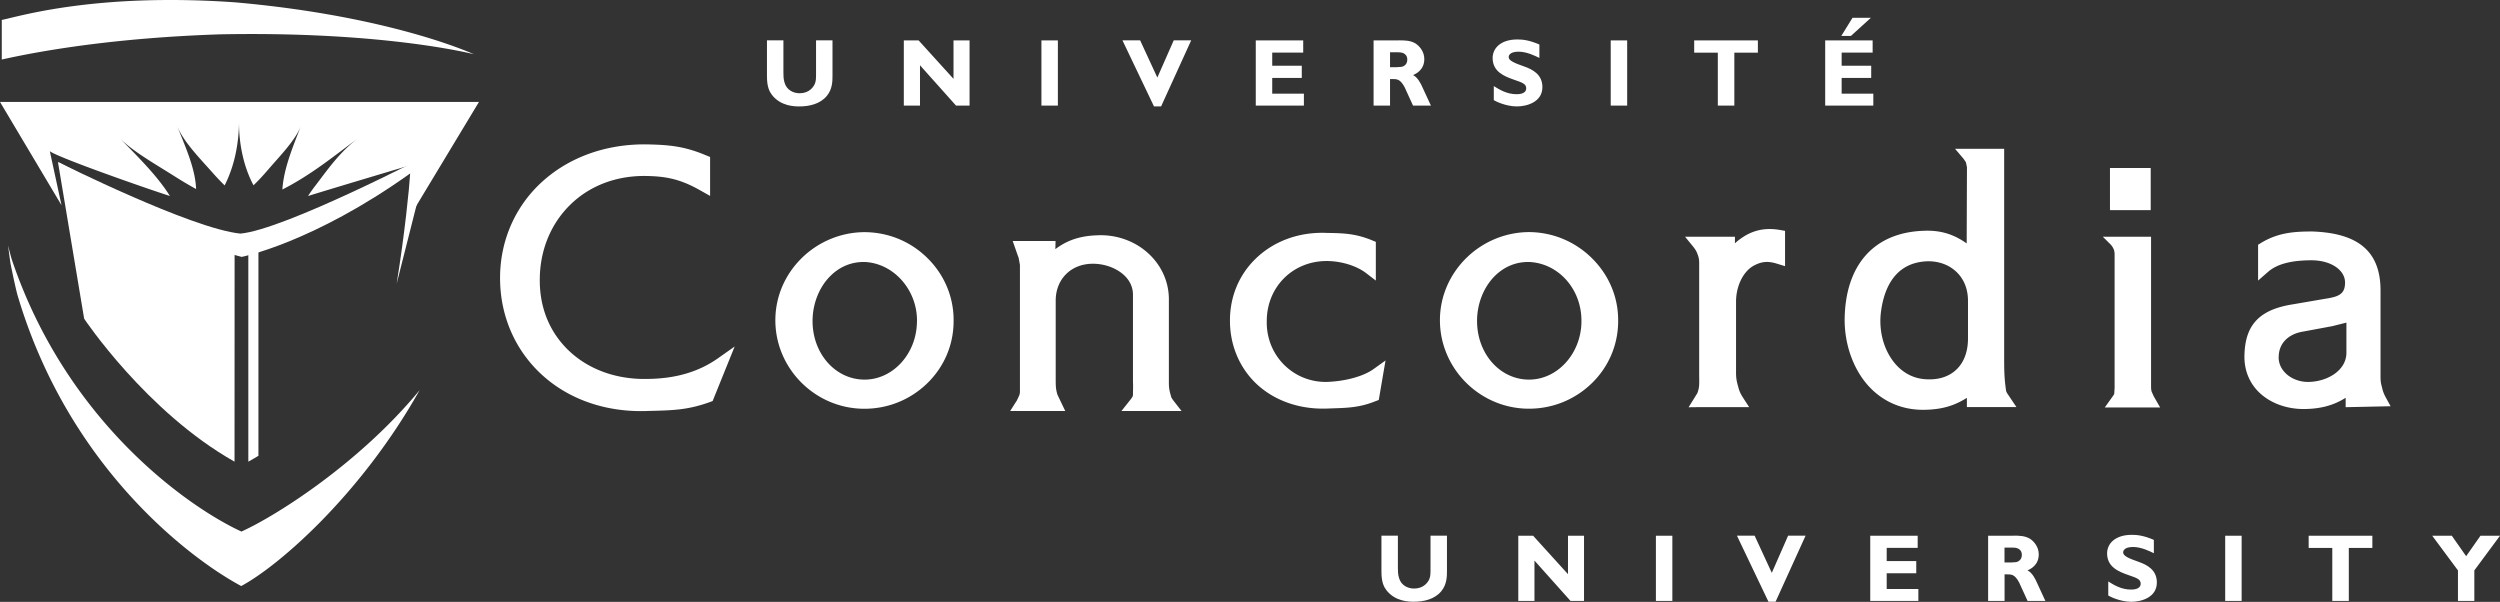 <svg xmlns="http://www.w3.org/2000/svg" width="2617" height="630" fill="none"><rect width="100%" height="100%" fill="#333333" stroke="none"/><path fill="#fff" d="M751.122 375.362c-20.007 13.934-43.802 20.937-72.884 21.294-33.297.857-63.165-10.147-84.172-30.94-19.436-19.293-29.439-44.803-29.011-73.956.287-30.369 11.79-58.022 32.37-77.887 20.292-19.722 48.373-30.226 79.099-29.654 23.008.357 37.441 4.216 57.163 15.434l9.646 5.431v-40.73l-4.001-1.643c-22.294-9.361-37.513-11.147-63.237-11.576-44.445-.357-84.601 15.077-113.111 43.445-25.653 25.581-39.657 60.022-39.514 96.966.142 38.3 15.005 73.384 41.8 98.894 28.939 27.581 69.381 41.658 113.755 39.729-.072 0 3.572-.071 3.572-.071 22.866-.643 38.014-1.073 60.664-9.29.072 0 2.716-1 2.716-1l23.08-57.093-17.935 12.647ZM972.699 272.04c-17.433-18.221-40.941-28.511-66.236-29.011-24.865-.358-49.374 9.504-67.238 27.153-17.791 17.507-27.58 40.658-27.58 65.096 0 50.304 41.228 91.892 91.817 92.607 25.224.356 49.018-9.076 67.027-26.51 17.575-17.007 27.434-39.73 27.723-63.953.643-24.295-8.437-47.59-25.513-65.382Zm-67.665 125.332c-30.224 0-54.162-26.724-54.447-60.736-.144-18.293 6.859-36.228 18.935-48.018 9.861-9.718 22.294-14.72 35.941-14.363 30.011 1.5 54.449 28.94 54.449 61.309l-.073 1.929c-.642 33.084-25.222 59.879-54.805 59.879Zm532.546-10.862c-10.36 7.431-29.44 12.648-48.66 13.291-16.93.286-32.8-6.074-44.73-17.935-12-12.005-18.51-28.296-18.14-45.732 0-35.228 26.43-62.238 61.44-62.88 15.44-.287 32.02 4.644 42.38 12.504l10.35 7.931v-40.515l-3.99-1.643c-17.66-7.218-30.16-7.432-47.38-7.717l-1.64-.071c-28.59-.787-54.81 9.146-73.6 27.866-16.86 16.721-26.08 39.302-26.08 63.597v2c.36 24.938 10.15 47.803 27.5 64.382 18.88 17.863 45.31 27.153 74.32 26.081l5.72-.215c15.79-.5 28.29-.857 44.87-7.502-.07 0 1.36-.501 1.36-.501l2-.786 7.07-41.301-12.79 9.146Zm230.72-114.327c-17.5-18.292-41.01-28.653-66.16-29.224-24.87-.358-49.37 9.503-67.24 27.152-17.71 17.507-27.58 40.659-27.58 65.097 0 50.304 41.23 91.892 91.81 92.606 25.23.357 49.02-9.075 67.03-26.51 17.58-17.007 27.37-39.729 27.72-63.953v-2.072c.08-23.438-9-45.803-25.58-63.096Zm-67.66 125.191c-30.23 0-54.17-26.724-54.45-60.737-.21-18.293 6.86-36.228 18.87-48.018 9.93-9.719 22.36-14.72 35.94-14.363 30.58 1.5 54.45 28.44 54.45 61.309v2.001c-.72 33.012-25.3 59.808-54.81 59.808Zm901.82 27.868-5.07-9.289c-2.08-3.93-2.93-6.145-3.86-10.361-1.21-4.145-1.58-6.574-1.58-11.147v-90.32c0-40.444-22.65-60.094-71.31-61.809h-.07c-18.07 0-35.65.929-53.73 12.005l-3.07 1.857v37.514l10.64-9.288c9.29-8.003 24.08-11.934 45.31-11.934 20 0 35.08 10.004 35.08 23.295 0 11.647-6 14.648-19.51 16.792-.07 0-3.07.5-34.66 5.931-34.65 5.359-49.94 20.793-51.08 51.805-.08 1.072-.08 2.143-.08 3.215 0 13.934 4.86 26.296 14.08 35.942 11.65 12.077 29.44 18.936 48.95 18.722 13.15-.215 28.22-2.359 42.94-11.79v9.86l47.02-1Zm-46.23-87.533v31.512c0 18.793-20.22 30.297-39.66 30.583-9.64.143-18.86-3.573-24.8-9.932-4.28-4.645-6.49-10.004-6.49-15.935l.14-2.001c.78-12.862 10-22.08 24.79-24.723.15 0 31.58-5.859 31.58-5.859.14-.072 8.87-2.216 14.44-3.645Zm-1273.45 81.388-8.86 11.147h62.95l-8.15-10.432c-2.14-2.787-2.78-3.93-3.22-6.216-1.78-6.003-1.92-8.861-1.92-14.078v-86.175c0-17.792-7.29-34.512-20.44-47.088-14.22-13.649-34.15-20.938-54.52-19.937-18.14.571-31.65 5.217-43.87 14.505.07-2.215.21-8.574.21-8.574h-44.87l5.86 16.791s.08-.214.14-.285c.15.786.22 1.501.44 2.287l1.14 6.288v132.192c0 2.001-.22 3.215-.87 4.716-.06.215-2.49 5.36-2.56 5.431-.08 0-3.15 4.859-3.15 4.859l-3.64 5.716h57.66l-8.15-17.006c-1.56-5.073-1.85-8.431-1.85-15.077v-83.46c0-22.152 15.51-38.014 37.66-38.586 13-.358 26.14 4.43 34.44 12.433 5.71 5.573 8.78 12.434 8.78 19.865v90.319c0 .144.14 5.289.14 5.289 0-.144-.14 9.288-.14 9.288-.07 1.715-.86 2.787-3.21 5.788Zm680.24-178.424c-13.22-2.215-24.44-.5-35.37 5.574-4.64 2.715-8.36 5.502-11.51 8.431v-6.859h-52.22l7.21 8.789c3 3.644 4.57 5.787 5.86 9.503 1.43 3.501 1.72 6.074 1.72 9.933v118.402c0 .071.06 2.786.06 2.786 0 4.574.08 7.575-1.14 11.719-.42 2.001-1.07 3.073-2.43 5.144-.14.215-7.57 12.22-7.57 12.22l11.72-.143h51.66l-6.43-9.933c-2.72-4.287-3.86-6.788-5-11.289-1.71-5.931-2.29-9.075-2.29-15.292v-73.742c0-16.292 7.29-31.441 18.22-37.657 8.36-4.573 15.08-5.216 24.66-2.215l8.42 2.572v-36.943l-5.57-1Zm388.35-64.814h-42.65v44.088h42.65v-44.088ZM2211 415.736l-7.71 10.79h57.94l-6.72-11.719-2.14-4.788c-.64-2.287-.64-3.573-.64-7.217V247.815h-50.52l7.65 7.574c1.78 1.787 2.71 3.145 3.85 5.717.71 1.929.86 3.573.86 6.073v138.839l-.36 5.931c-.21 1.071-.85 1.928-2.21 3.787Zm-100.17 10.437-8.44-12.576c-1.57-2.286-2.21-3.286-2.5-5.002-1.93-13.648-1.93-21.579-1.93-36.014V155.785h-51.37l8.92 10.504s2 2.93 2.43 3.573c0 .143.08.429.08.429l1 4.787s-.22 59.022-.29 79.745c-13.86-9.861-27.86-14.077-45.52-13.219-51.37 1.929-81.38 35.513-82.23 92.178-.23 28.867 10.5 56.592 28.72 74.098 15.43 14.792 35.37 22.08 57.59 21.009 16.36-.572 28.94-4.43 41.65-12.434v9.647h51.89v.071Zm-50.74-111.256v39.444c0 13.79-4.22 25.081-12.29 32.655-7.72 7.288-18.65 10.79-31.44 10.004-12.65-.572-23.86-6.217-32.44-16.221-11.51-13.434-17.15-33.012-15.15-52.449 2.72-24.008 13.22-53.091 47.95-54.806 12.21-.5 23.44 3.502 31.43 11.219 7.86 7.574 11.94 17.936 11.94 30.154ZM0 106.695l64.38 108.113c-4.144-19.222-12.219-56.522-12.219-56.522 8.86 6.86 105.681 40.587 125.473 46.804l.214.071c-13.075-21.08-33.653-41.158-52.875-60.88 13.648 14.005 38.157 27.796 57.521 40.087 7.216 4.573 14.79 9.146 22.793 13.505-.857-22.223-11.719-44.875-19.864-66.168 6.288 16.435 23.938 34.156 37.442 49.447a254.717 254.717 0 0 0 12.29 12.934c10.86-21.508 14.791-44.803 15.077-66.525-.286 20.221 3.929 45.445 15.148 66.382 5.502-5.216 10.361-10.648 15.005-16.006 12.291-14.435 28.796-30.869 34.656-46.232-8.361 22.008-18.006 44.302-19.436 66.668 31.296-15.935 55.948-36.657 79.885-54.092-19.507 14.22-32.796 33.656-45.158 49.805a147.727 147.727 0 0 0-7.86 11.075l.571-.143c19.865-6.288 115.113-34.655 115.113-34.655l-151.554 73.884 150.625-71.026-8.217 44.087 2.429 5.36 69.953-115.973H0ZM246.875 2.51C99.251-8.065 17.15 18.016 1.859 20.874v41.444c43.159-9.646 119.543-22.722 228.153-26.367h-.071l.285-.071c-.071 0-.142.071-.214.071 148.982-2.93 240.443 14.577 266.308 20.865.072-.5 0 .572 0 .072 0 0-85.744-39.872-249.445-54.378Zm192.422 405.865c-63.38 76.958-150.982 132.05-186.566 148.056-53.876-24.795-182.565-113.185-240.443-284.964a480.42 480.42 0 0 1-3.858-14.506c.857 6.36 1.643 12.719 2.572 18.936l-.071-.358c2.215 10.862 4.43 21.723 7.074 32.298C71.88 491.62 202.998 587.157 252.516 613.453c38.085-20.294 124.473-94.25 186.781-205.078Z"/><path fill="#fff" d="M60.66 169.57 88.1 333.633s65.022 97.536 157.413 149.627l.071-217.296L60.66 169.57Zm199.289 90.68v223.013c1.93-1.071 3.859-2.215 5.788-3.286 1.644-.93 3.216-1.93 4.787-2.858V257.75l-10.575 2.5Z"/><path fill="#fff" d="M449.516 161.499s-151.84 78.958-197.856 83.032c-51.376-5.074-190.926-74.957-190.926-74.957 90.104 75.028 188.424 98.179 192.426 99.394l-.072-.071s74.241-14.506 176.277-87.319c-.928 15.72-5.645 62.595-14.148 115.472l34.299-135.551c.428-.5-.358.285 0 0ZM1514.68 597.875c0 5.431-.07 13.934-5.93 21.008-7.01 8.432-18.22 11.005-28.72 11.005-5.29 0-19.51-.215-28.73-12.077-2.72-3.573-5.21-8.431-5.21-19.435v-37.657h17.22v33.798c0 2.786 0 6.788 1.21 10.575 2.22 7.646 9.08 11.004 15.79 11.004 9.93 0 14.51-6.502 15.94-10.004 1.21-3.001 1.21-5.573 1.21-11.575v-33.798h17.22v37.156Zm143.55 31.158h-14.22l-37.73-42.23v42.23h-16.93v-68.24h15.5l36.52 40.23v-40.23h16.78v68.24h.08Zm92.39 0h-17.22v-68.24h17.22v68.24Zm108.04.855h-7.43l-33.01-69.169h18.51l17.99 38.943 17.09-38.943h18.29l-31.44 69.169Zm149.48-.855h-50.37v-68.24h49.66v12.719h-32.44v13.791h30.94v12.79h-30.94v16.436h33.15v12.504Zm99.18-68.314c6.21 0 12.43 0 17.94 3.429 3.56 2.43 8.92 8.003 8.92 16.149 0 11.433-8.79 15.434-11.71 16.792 4.93 2.429 8.28 9.29 9.78 12.79 1.93 3.931 4.8 10.29 6.57 14.221l2.29 4.93h-18.64c-1.51-3.002-7.44-16.506-8.79-19.222-4.58-8.574-8.01-8.574-12.79-8.574h-2.5v27.796h-17.22v-68.24h26.15v-.071Zm-9.01 12.433V588.8h7.15c4.43-.214 5.5-.214 7.28-1.215 2.51-1.286 3.72-3.787 3.72-6.574 0-7.788-7.57-7.788-9.5-7.788h-8.65v-.071Zm156.41 6.004c-4.7-2.286-13.21-6.573-21.92-6.573-10.01 0-10.3 4.93-10.3 5.644 0 4.074 6.72 6.503 16.5 10.005 8.58 3.072 18.8 8.288 18.8 21.507 0 15.792-16.51 20.222-26.72 20.222-11.51 0-22.44-5.43-24.15-6.574v-14.719c5.93 3.716 13.71 8.503 23.72 8.503 2.21 0 10.22-.072 10.22-6.216 0-4.502-3.93-5.931-12.94-9.005-9.79-3.429-22.22-8.217-22.22-22.65 0-10.433 8.72-19.437 25.8-19.437 5.43 0 12.21.572 23.15 5.288v14.005h.06Zm91.82 49.877h-17.22v-68.24h17.22v68.24Zm136.84-55.45h-24.65v55.45h-17.29v-55.45h-24.73v-12.79h66.67v12.79Zm106.75 23.509v31.941h-17.14v-31.941l-26.95-36.299h20.51l15.01 21.437 15.01-21.437H2617l-26.87 36.299ZM871.455 79.395c0 5.43-.072 13.934-5.931 21.008-7.002 8.432-18.22 11.005-28.724 11.005-5.288 0-19.507-.215-28.725-12.077-2.715-3.573-5.216-8.431-5.216-19.436V42.238h17.22v33.799c0 2.786 0 6.788 1.215 10.575 2.215 7.575 9.075 11.004 15.791 11.004 9.932 0 14.505-6.502 15.934-10.003 1.215-3.001 1.215-5.574 1.215-11.576V42.238h17.221v37.157ZM1015 110.552h-14.21l-37.738-42.23v42.23h-16.931v-68.24h15.509l36.506 40.23v-40.23h16.794v68.24h.07Zm92.39 0h-17.22v-68.24h17.22v68.24Zm108.04.856h-7.42l-33.02-69.17h18.51l18 38.944 17.16-38.944h18.28l-31.51 69.17Zm149.49-.856h-50.38v-68.24h49.66v12.72h-32.44v13.79h30.94v12.791h-30.94v16.435h33.16v12.504Zm99.17-68.314c6.22 0 12.43 0 17.93 3.43 3.58 2.43 8.94 8.003 8.94 16.15 0 11.432-8.79 15.433-11.72 16.791 4.93 2.43 8.29 9.29 9.79 12.79 1.93 3.93 4.78 10.29 6.57 14.221l2.29 4.93h-18.72c-1.51-3.002-7.44-16.506-8.79-19.222-4.58-8.574-8.01-8.574-12.79-8.574h-2.5v27.796h-17.22V42.31h26.22v-.072Zm-9 12.434V70.32h7.07c4.43-.214 5.5-.214 7.28-1.214 2.51-1.287 3.72-3.788 3.72-6.574 0-7.789-7.57-7.789-9.5-7.789h-8.57v-.071Zm156.41 6.001c-4.72-2.287-13.22-6.574-21.94-6.574-10 0-10.29 4.93-10.29 5.574 0 4.073 6.72 6.502 16.51 10.003 8.57 3.073 18.8 8.29 18.8 21.509 0 15.792-16.51 20.222-26.73 20.222-11.51 0-22.43-5.431-24.15-6.574v-14.72c5.92 3.715 13.72 8.503 23.72 8.503 2.21 0 10.22-.072 10.22-6.217 0-4.501-3.93-5.93-12.94-9.003-9.78-3.43-22.22-8.217-22.22-22.651 0-10.433 8.72-19.436 25.8-19.436 5.43 0 12.22.571 23.14 5.287v14.077h.08Zm91.82 49.879h-17.22v-68.24h17.22v68.24Zm136.83-55.449h-24.65v55.449h-17.29V55.103h-24.73v-12.79h66.67v12.79Zm120.84 55.449h-50.38v-68.24h49.66v12.719h-32.44v13.79h30.94v12.791h-30.94v16.436h33.16v12.504Zm-23.44-72.956h-10.08l11.72-18.936h19.22l-20.86 18.936Z"/></svg>